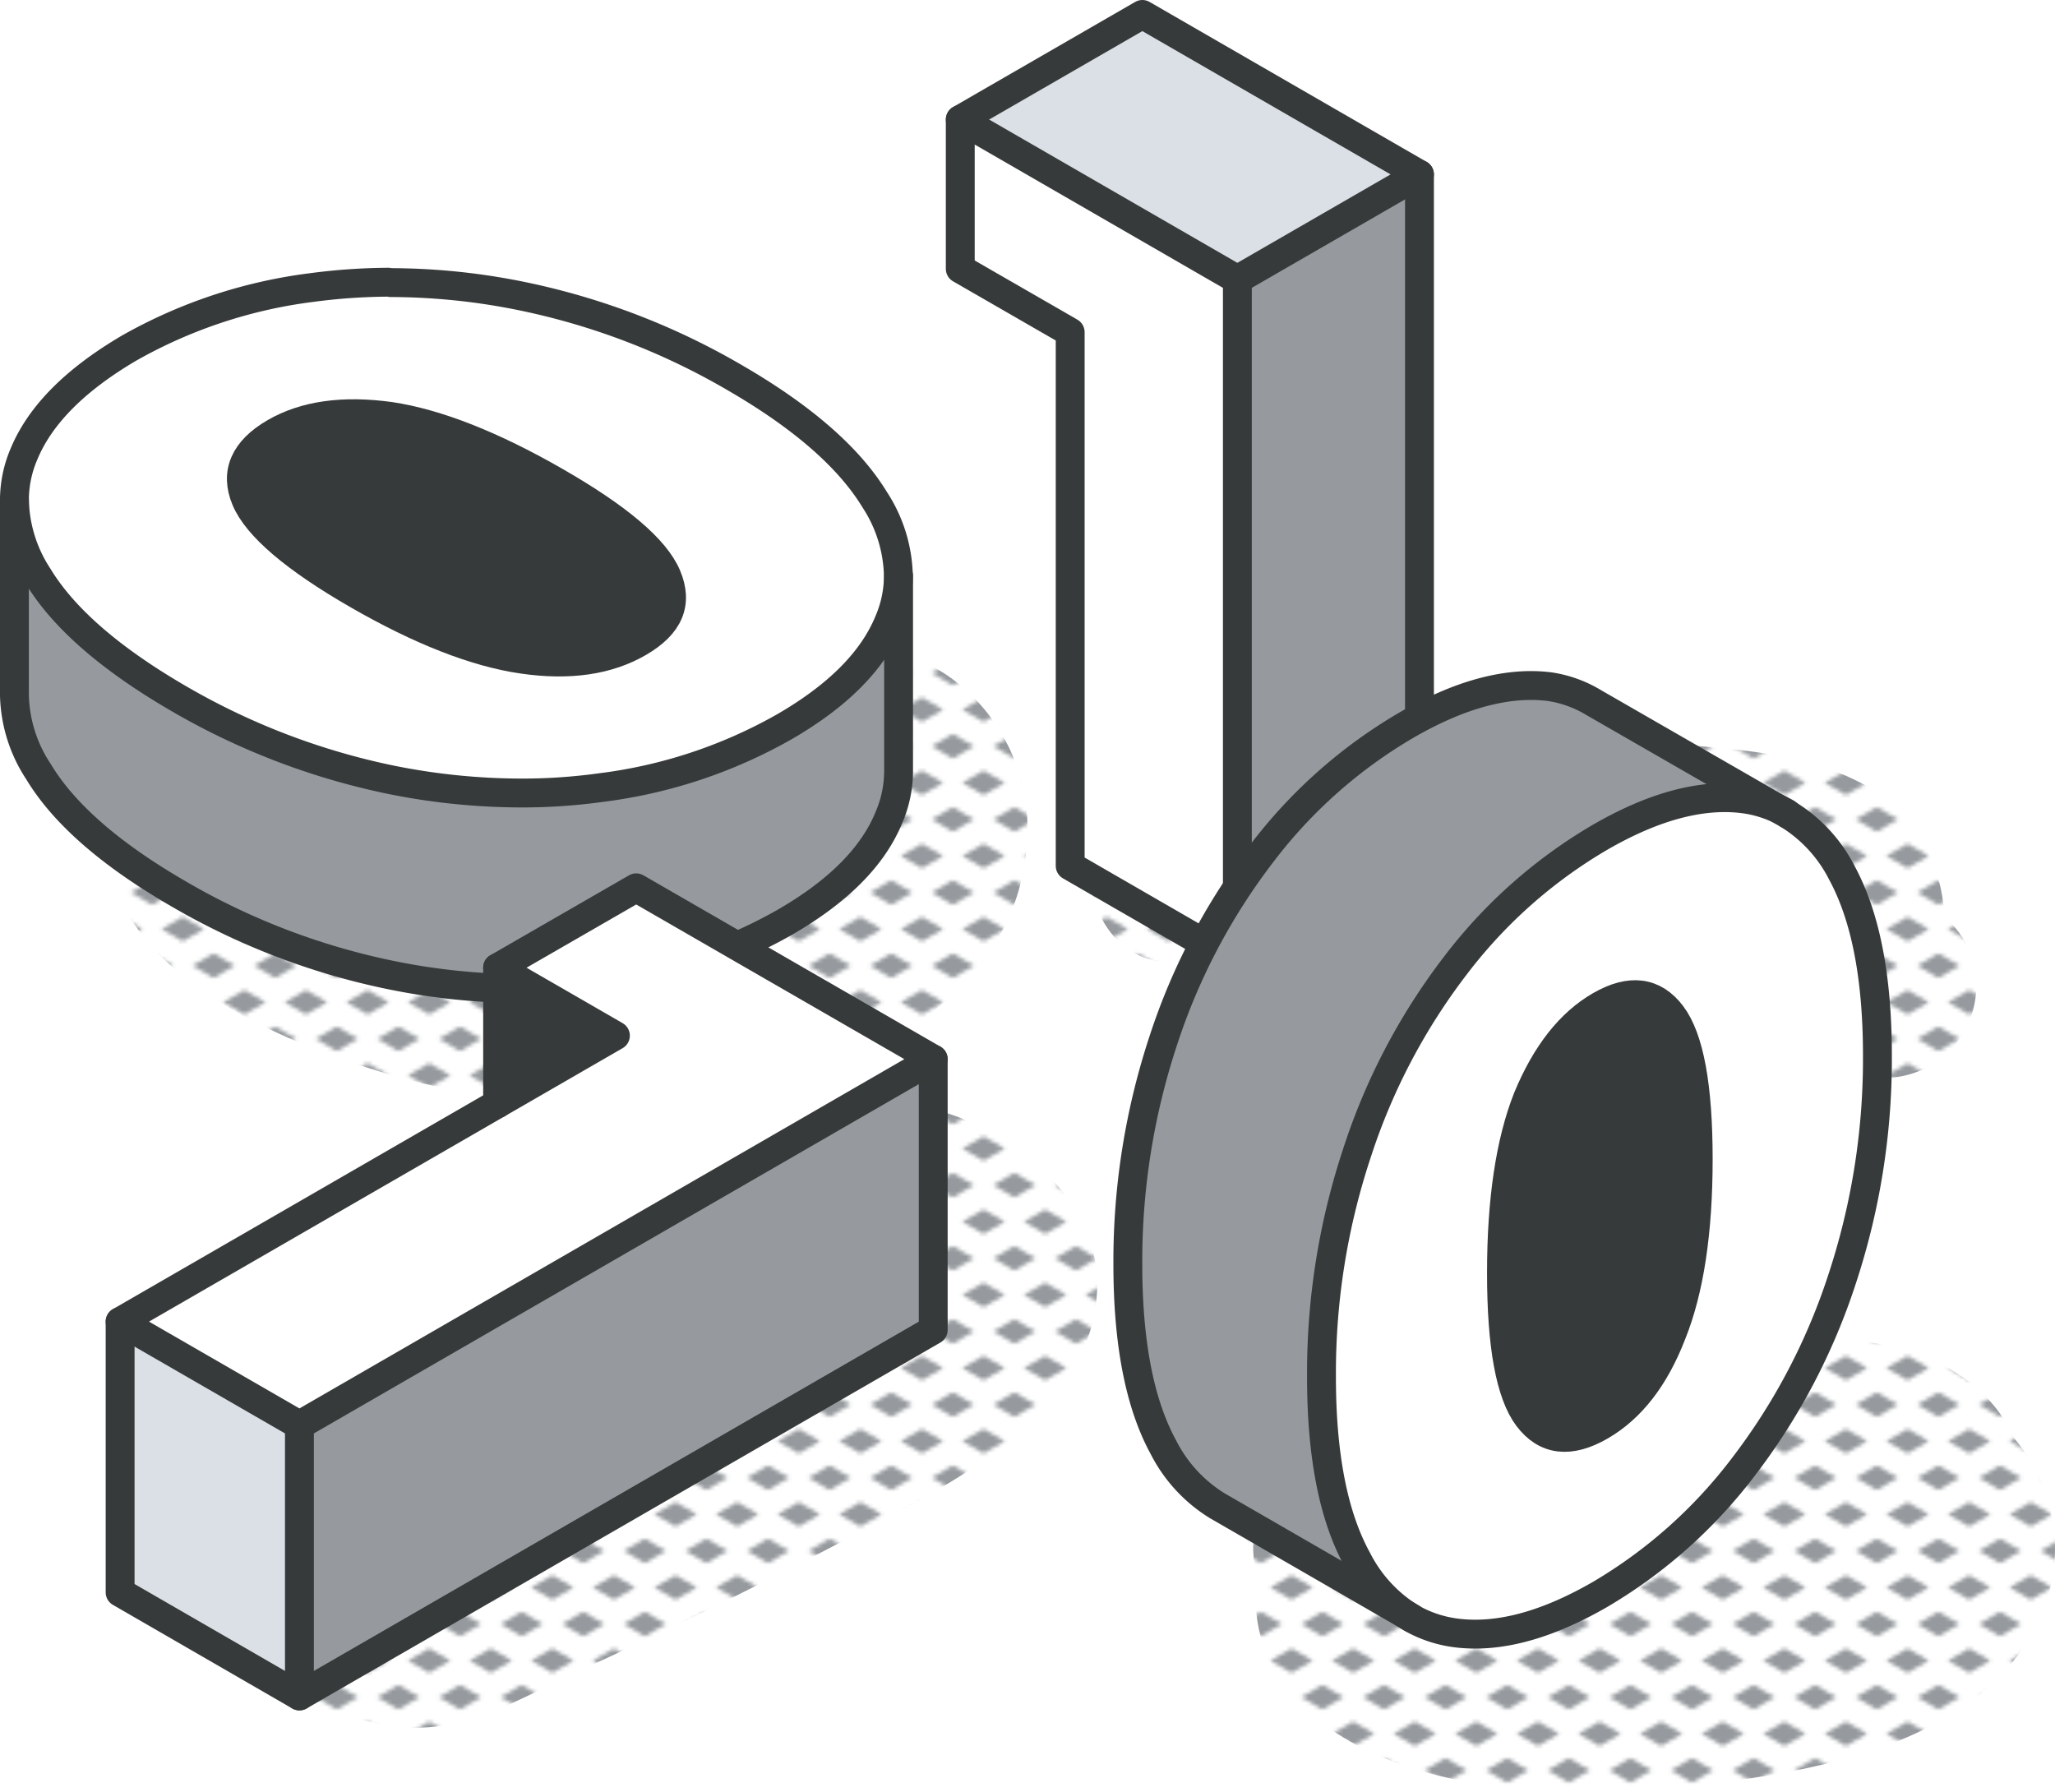<svg xmlns="http://www.w3.org/2000/svg" xmlns:xlink="http://www.w3.org/1999/xlink" viewBox="0 0 213.51 186.19"><defs><style>.cls-1,.cls-6{fill:none;}.cls-2{fill:#969a9e;}.cls-3{fill:url(#New_Pattern_Swatch_3);}.cls-4{fill:#fff;}.cls-5{fill:#373a3a;}.cls-6{stroke:#373a3a;stroke-linecap:round;stroke-linejoin:round;stroke-width:3px;}.cls-7{fill:#dae0e5;}</style><pattern id="New_Pattern_Swatch_3" data-name="New Pattern Swatch 3" width="16" height="19" patternTransform="translate(9.39 -6.07) scale(0.4)" patternUnits="userSpaceOnUse" viewBox="0 0 16 19"><rect class="cls-1" width="16" height="19"></rect><polygon class="cls-2" points="16 22.18 10.5 19 16 15.82 21.5 19 16 22.18"></polygon><polygon class="cls-2" points="8 12.68 2.5 9.5 8 6.33 13.5 9.5 8 12.68"></polygon><polygon class="cls-2" points="0 22.18 -5.5 19 0 15.82 5.5 19 0 22.18"></polygon><polygon class="cls-2" points="16 3.18 10.5 0 16 -3.17 21.5 0 16 3.18"></polygon><polygon class="cls-2" points="0 3.18 -5.5 0 0 -3.17 5.5 0 0 3.18"></polygon></pattern></defs><g id="Layer_2" data-name="Layer 2"><g id="icons_design" data-name="icons design"><path class="cls-3" d="M86.79,115.36c-4.57,1.57-7.09,6.67-4.51,11.1,2.37,4.07,5.8,6.16,9.72,8.34a8.89,8.89,0,0,1-.65.67C85.45,140,78,143.2,71.44,146.68c-7.61,4-15.26,8.06-22.94,12a45.38,45.38,0,0,1-6.12,3.06c-1.79.57-2.93.25-4.86.18a16.91,16.91,0,0,0-11.35,3.49c-3.71,2.79-3.36,8.23,1.28,9.82,4.91,1.68,10.09,4.06,15.37,4.26,6.21.23,12.27-3.57,17.74-6.08,11.19-5.11,22.16-10.65,33-16.48,8.92-4.79,20.2-11.79,20.44-23.29C114.24,121.56,97.63,111.63,86.79,115.36Z"></path><path class="cls-3" d="M99.42,70.9c-6.29-4.91-15-5.21-19.83,1.71-2.28,3.29-1,7.54,1.33,10.3a10.06,10.06,0,0,0,4.94,3.16,5.81,5.81,0,0,1,.65.26c-.68,2.53-2.81,3.83-5.12,4.88C75,94.11,67.57,94.85,60.66,94.9a65.48,65.48,0,0,1-21.4-3.5C32.13,89,24.64,83.61,17.08,83.54a5.73,5.73,0,0,0-5.45,7.17c2.65,11.48,18.71,17.93,28.8,20.91a77.81,77.81,0,0,0,37.44,1.56C91.08,110.52,105.39,103,106.66,88A19.39,19.39,0,0,0,99.42,70.9Z"></path><path class="cls-3" d="M209.29,149.44c-2.73-6-8.73-9.07-15.26-10a58.14,58.14,0,0,0-20,.57c-5.36,0-10.68.17-15.73.28-6.63.15-13.21.77-18.9,4.47-6.2,4-10.38,11.4-8.9,18.9,0,.13.07.25.09.37A15.32,15.32,0,0,0,135,176.94c8.88,9,25.83,10,37.61,8.9s27.76-3.18,36-12.59C215.36,165.55,214.7,156,209.29,149.44Z"></path><path class="cls-3" d="M202,95.27c0-.07,0-.13,0-.21a16.73,16.73,0,0,0-1.15-5.35,15.5,15.5,0,0,0-7.38-8.3c-6.58-3.52-15.38-3.79-22.65-4.26-4.73-.31-9.46-.36-14.18-.24l-1.4-.06a137.81,137.81,0,0,0-35,3.29c-10.88,2.38-8.72,21.13,2.68,19.79,4.72-.55,9.45-1.1,14.18-1.58,2.18.67,4.38,1.21,6.29,1.78,5.6,1.68,11.17,3.46,16.77,5.15,11.65,3.5,23.43,6.5,35.66,6.71a9.56,9.56,0,0,0,9.43-8.33A9.18,9.18,0,0,0,202,95.27Z"></path><path class="cls-4" d="M90.87,51.9a14.94,14.94,0,0,1,2.47,7.93,12.11,12.11,0,0,1-1,4.77c-1.67,4.06-5.3,7.7-10.85,10.91a51.45,51.45,0,0,1-19,6.31,59.67,59.67,0,0,1-8.28.57A68.72,68.72,0,0,1,40.55,81a73.23,73.23,0,0,1-22-8.43c-7-4.07-11.92-8.3-14.59-12.7A15,15,0,0,1,1.5,51.93a12.16,12.16,0,0,1,1-4.78c1.69-4.06,5.35-7.72,10.94-11a51.5,51.5,0,0,1,18.9-6.27,62.9,62.9,0,0,1,8-.56h.24a68.55,68.55,0,0,1,13.69,1.42,73,73,0,0,1,22,8.43Q86.87,45.33,90.87,51.9ZM66.38,66.75q4.66-2.69,2.89-6.91T57.67,50q-9.83-5.69-17.12-6.71c-4.86-.67-8.86-.13-12,1.69s-4.18,4.16-3,6.95,5.07,6.12,11.6,9.88,12.26,6,17.14,6.71S63.19,68.6,66.38,66.75Z"></path><path class="cls-2" d="M93.36,59.83V80.15a12.17,12.17,0,0,1-1,4.77C90.7,89,87.07,92.63,81.52,95.83a51.64,51.64,0,0,1-19,6.32,61.25,61.25,0,0,1-8.28.56,68.72,68.72,0,0,1-13.7-1.42,72.71,72.71,0,0,1-22-8.43C11.52,88.8,6.64,84.56,4,80.17A15,15,0,0,1,1.5,72.26V51.93A15,15,0,0,0,4,59.84c2.67,4.4,7.55,8.63,14.59,12.7a73.23,73.23,0,0,0,22,8.43,68.72,68.72,0,0,0,13.7,1.42,59.67,59.67,0,0,0,8.28-.57,51.45,51.45,0,0,0,19-6.31c5.55-3.21,9.18-6.85,10.85-10.91a12.11,12.11,0,0,0,1-4.77Z"></path><path class="cls-5" d="M69.27,59.84q1.78,4.23-2.89,6.91T54.31,68.49q-7.32-1-17.14-6.71C30.64,58,26.76,54.72,25.57,51.9s-.18-5.12,3-6.95,7.11-2.36,12-1.69S51.12,46.18,57.67,50,68.08,57,69.27,59.84Z"></path><path class="cls-6" d="M40.6,29.36a68.55,68.55,0,0,1,13.69,1.42,73,73,0,0,1,22,8.43Q86.87,45.33,90.87,51.9a15,15,0,0,1,2.47,7.93,12.11,12.11,0,0,1-1,4.77c-1.67,4.06-5.3,7.7-10.85,10.91a51.45,51.45,0,0,1-19,6.31,59.67,59.67,0,0,1-8.28.57A68.72,68.72,0,0,1,40.55,81a73.23,73.23,0,0,1-22-8.43c-7-4.07-11.92-8.3-14.59-12.7A15,15,0,0,1,1.5,51.93a12.16,12.16,0,0,1,1-4.78c1.69-4.06,5.35-7.72,10.94-11a51.5,51.5,0,0,1,18.9-6.27,62.9,62.9,0,0,1,8-.56"></path><path class="cls-6" d="M69.27,59.84Q67.49,55.63,57.67,50T40.55,43.26c-4.86-.67-8.86-.13-12,1.69s-4.18,4.16-3,6.95,5.07,6.12,11.6,9.88,12.26,6,17.14,6.71,8.88.11,12.07-1.74S70.46,62.66,69.27,59.84Z"></path><path class="cls-6" d="M93.36,59.83V80.15a12.17,12.17,0,0,1-1,4.77C90.7,89,87.07,92.63,81.52,95.83a51.64,51.64,0,0,1-19,6.32,61.25,61.25,0,0,1-8.28.56,68.72,68.72,0,0,1-13.7-1.42,72.71,72.71,0,0,1-22-8.43C11.52,88.8,6.64,84.56,4,80.17A15,15,0,0,1,1.5,72.26V51.93"></path><polygon class="cls-4" points="96.96 110.04 31.11 148.06 12.48 137.31 63.94 107.6 51.7 100.54 66.1 92.24 96.96 110.04"></polygon><polygon class="cls-2" points="96.96 110.04 96.96 138.18 31.11 176.2 31.11 148.06 96.96 110.04"></polygon><polygon class="cls-7" points="31.11 148.06 31.11 176.2 12.48 165.44 12.48 137.31 31.11 148.06"></polygon><polygon class="cls-5" points="51.7 100.54 51.7 114.67 63.94 107.6 51.7 100.54"></polygon><polygon class="cls-6" points="96.96 110.04 31.11 148.06 12.48 137.31 63.94 107.6 51.7 100.54 66.1 92.24 96.96 110.04"></polygon><polyline class="cls-6" points="12.48 137.31 12.48 165.44 31.11 176.2 96.96 138.18 96.96 110.04"></polyline><line class="cls-6" x1="31.11" y1="176.2" x2="31.11" y2="148.06"></line><line class="cls-6" x1="51.7" y1="100.54" x2="51.7" y2="114.67"></line><polygon class="cls-4" points="128.56 29.04 128.56 99.99 111.19 89.96 111.19 34.51 99.77 27.93 99.77 12.42 128.56 29.04"></polygon><polygon class="cls-2" points="147.48 18.12 147.48 89.07 128.56 99.99 128.56 29.04 147.48 18.12"></polygon><polygon class="cls-7" points="147.48 18.12 128.56 29.04 99.77 12.42 118.69 1.5 147.48 18.12"></polygon><polygon class="cls-6" points="128.56 29.04 128.56 99.99 111.19 89.96 111.19 34.51 99.77 27.93 99.77 12.42 128.56 29.04"></polygon><polyline class="cls-6" points="99.77 12.42 118.69 1.5 147.48 18.12 147.48 89.07 128.56 99.99"></polyline><line class="cls-6" x1="128.56" y1="29.04" x2="147.48" y2="18.12"></line><path class="cls-4" d="M191.37,90.69q3.69,6.8,3.69,19a73,73,0,0,1-3.69,23.26,65.2,65.2,0,0,1-10.25,19.47,51.4,51.4,0,0,1-14.87,13.23q-8.42,4.86-15,4a12.56,12.56,0,0,1-4.63-1.55A15.06,15.06,0,0,1,141,162q-3.71-6.77-3.7-19a72.58,72.58,0,0,1,3.7-23.25,64.71,64.71,0,0,1,10.24-19.47,51.64,51.64,0,0,1,15-13.29q8.33-4.81,14.87-4a12.31,12.31,0,0,1,4.51,1.49l.12.06A15.18,15.18,0,0,1,191.37,90.69Zm-17.69,47.92q2.76-6.84,2.76-18.18t-2.76-15q-2.75-3.64-7.43-.94t-7.53,9.58Q156,120.92,156,132.26t2.76,15q2.76,3.65,7.53.89T173.68,138.61Z"></path><path class="cls-2" d="M165.59,73l20,11.58a12.31,12.31,0,0,0-4.51-1.49q-6.54-.85-14.87,4a51.64,51.64,0,0,0-15,13.29A64.71,64.71,0,0,0,141,119.76a72.58,72.58,0,0,0-3.7,23.25q0,12.21,3.7,19a15.06,15.06,0,0,0,5.61,6.1l-20.16-11.64a15.21,15.21,0,0,1-5.62-6.1q-3.69-6.76-3.69-19a73,73,0,0,1,3.69-23.26,65,65,0,0,1,10.25-19.46,51.37,51.37,0,0,1,15-13.29q8.32-4.81,14.87-4A12.38,12.38,0,0,1,165.59,73Z"></path><path class="cls-5" d="M176.44,120.43q0,11.34-2.76,18.18t-7.43,9.53q-4.77,2.76-7.53-.89t-2.76-15q0-11.34,2.76-18.18t7.53-9.58q4.68-2.72,7.43.94T176.44,120.43Z"></path><path class="cls-6" d="M185.75,84.6a15.18,15.18,0,0,1,5.62,6.09q3.69,6.8,3.69,19a73,73,0,0,1-3.69,23.26,65.2,65.2,0,0,1-10.25,19.47,51.4,51.4,0,0,1-14.87,13.23q-8.42,4.86-15,4a12.62,12.62,0,0,1-4.63-1.55A15.19,15.19,0,0,1,141,162q-3.71-6.77-3.7-19a72.58,72.58,0,0,1,3.7-23.25,64.71,64.71,0,0,1,10.24-19.47,51.64,51.64,0,0,1,15-13.29q8.33-4.81,14.87-4a12.31,12.31,0,0,1,4.51,1.49Z"></path><path class="cls-6" d="M173.68,138.61q2.76-6.84,2.76-18.18t-2.76-15q-2.75-3.64-7.43-.94t-7.53,9.58Q156,120.92,156,132.26t2.76,15q2.76,3.65,7.53.89T173.68,138.61Z"></path><path class="cls-6" d="M146.65,168.09l-20.16-11.64a15.21,15.21,0,0,1-5.62-6.1q-3.69-6.76-3.69-19a73,73,0,0,1,3.69-23.26,65,65,0,0,1,10.25-19.46,51.37,51.37,0,0,1,15-13.29q8.32-4.81,14.87-4A12.38,12.38,0,0,1,165.59,73L185.75,84.6"></path></g></g></svg>